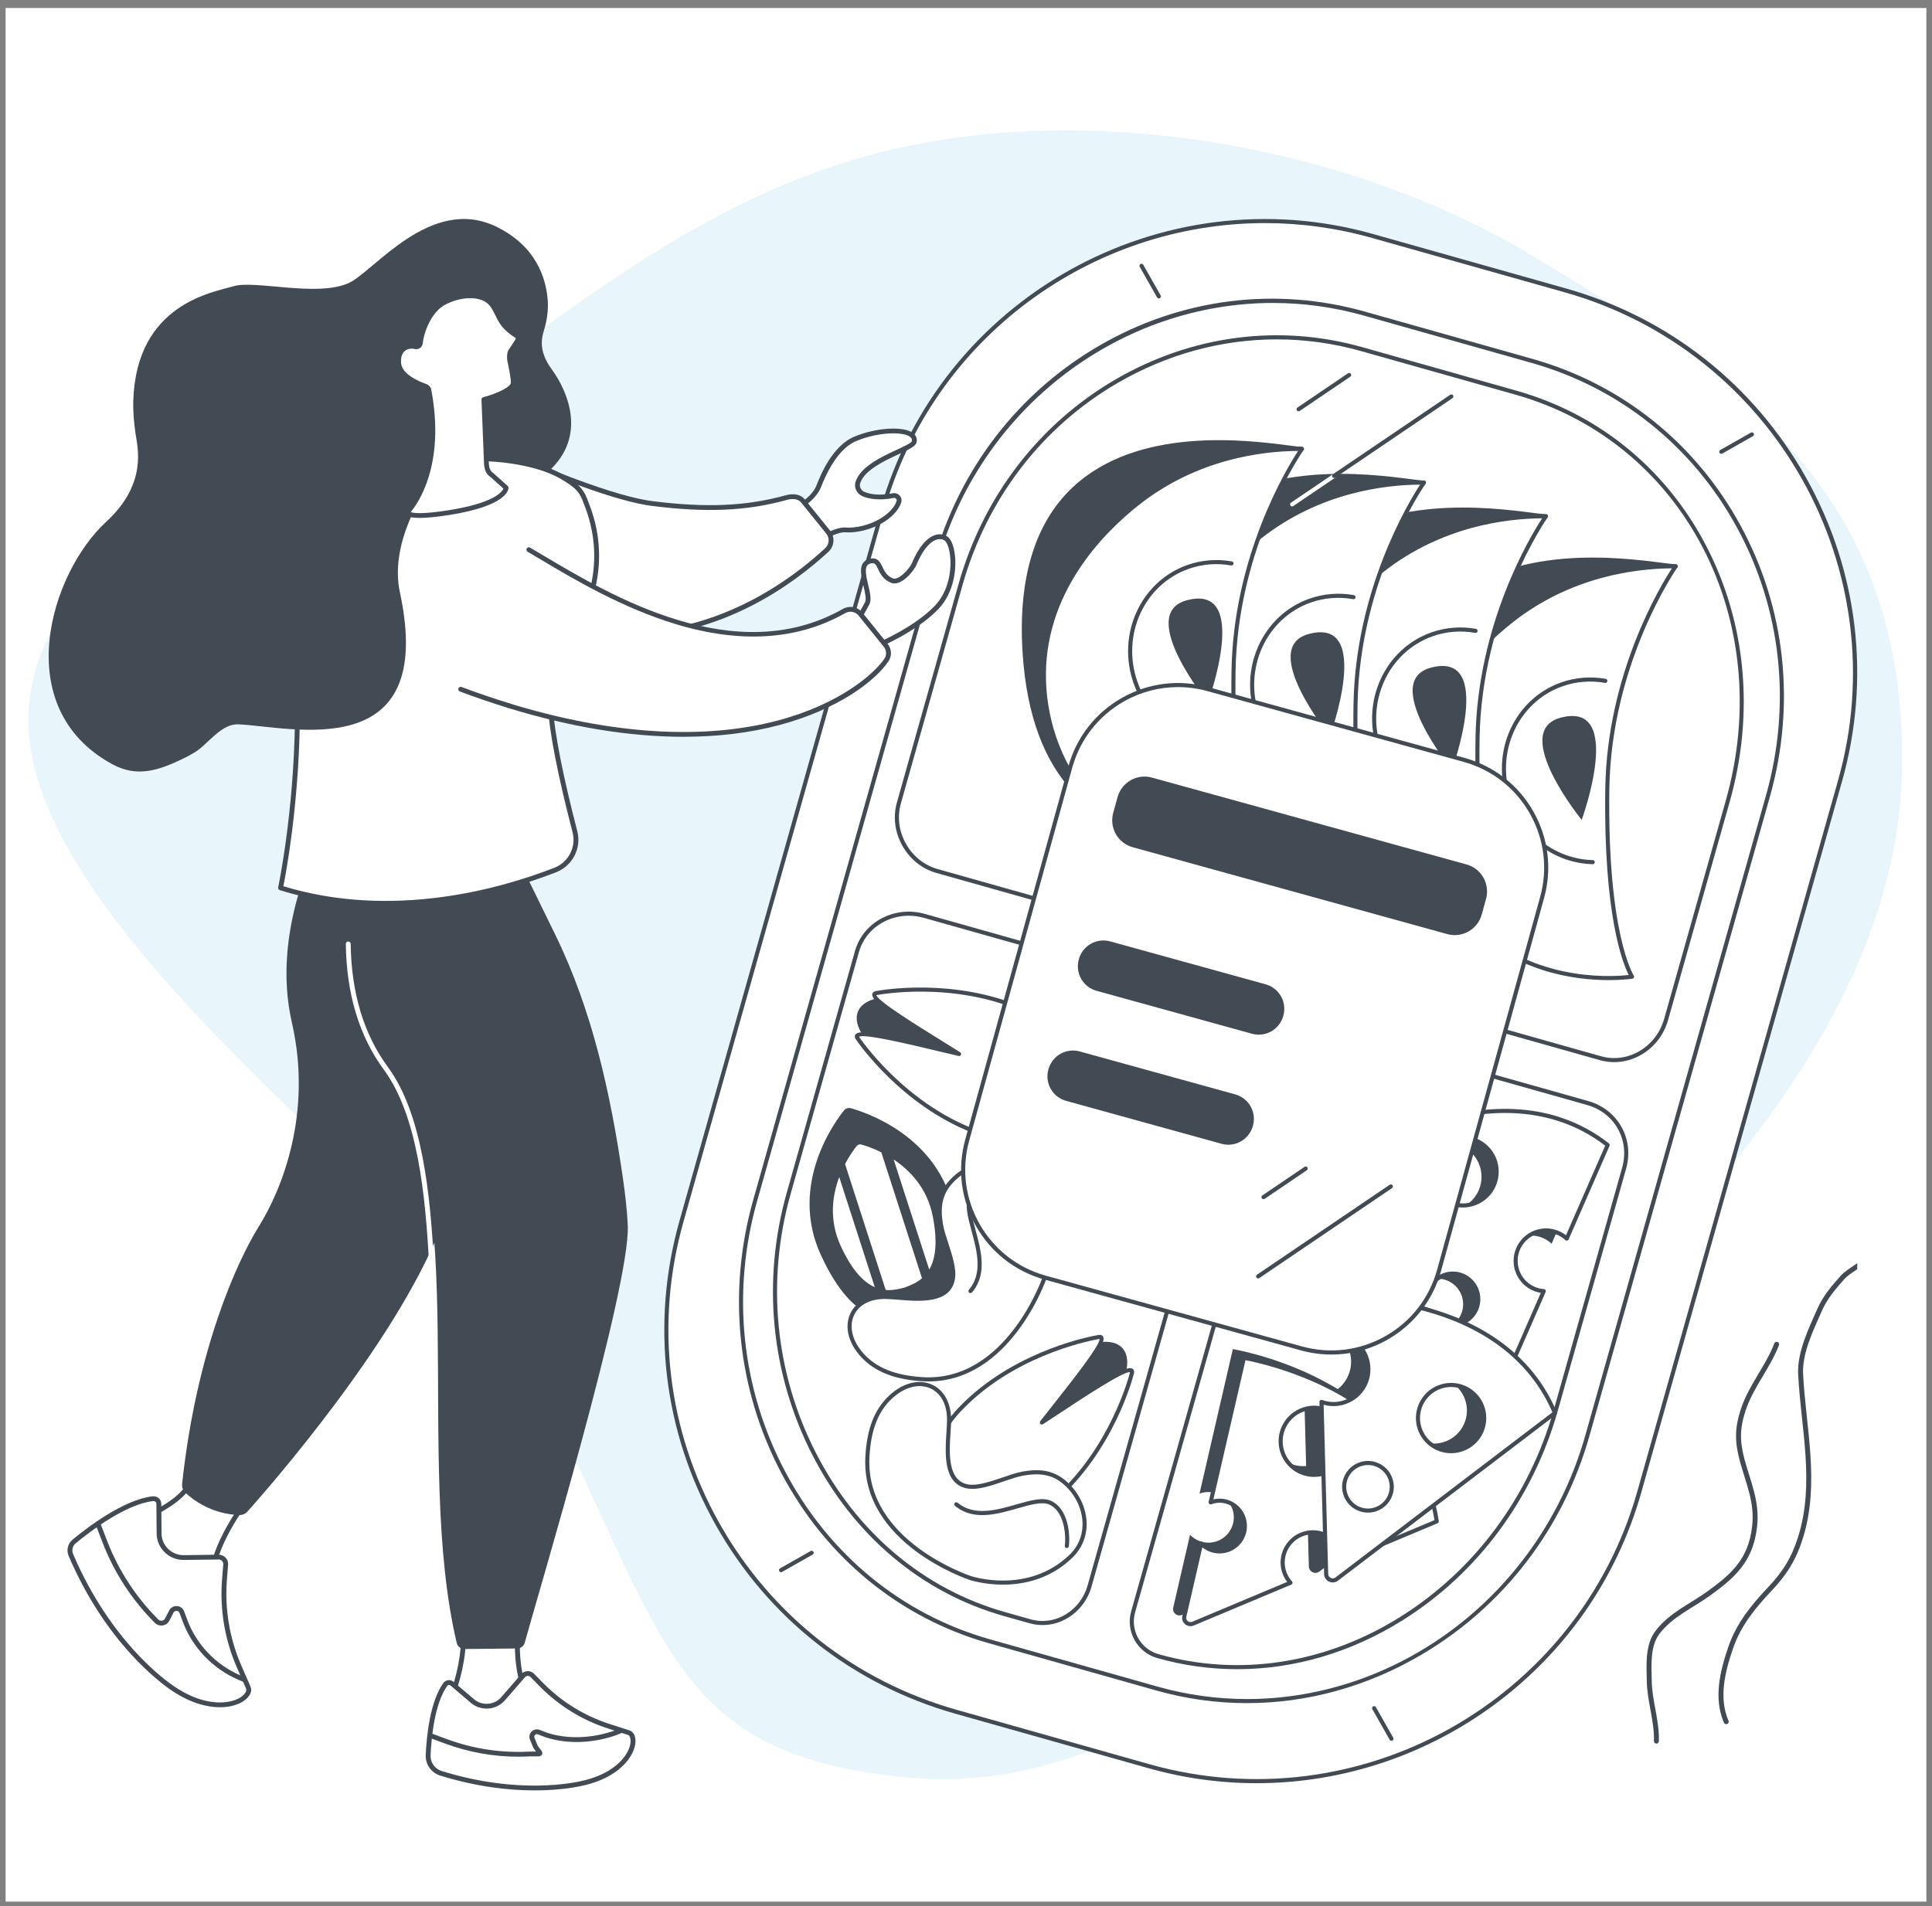 <svg width="153" height="151" viewBox="0 0 153 151" fill="none" xmlns="http://www.w3.org/2000/svg">
<rect x="0" y="0" width="153" height="151" fill="#808080" stroke="none"/>
<rect width="152.113" height="150" transform="translate(0.443 0.634)" fill="white"/>
<path fill-rule="evenodd" clip-rule="evenodd" d="M71.557 11.636C87.64 8.192 107.167 11.735 121.314 20.229C138.32 30.441 150.167 39.073 150.64 59.122C151.119 79.43 135.343 95.137 121.314 109.623C107.112 124.287 91.715 142.835 71.557 140.78C51.941 138.781 52.907 128.844 40.651 105.753C30.548 92.85 0.153 71.623 2.349 55.294C4.469 39.529 28 37.149 40.651 27.753C50.368 20.537 59.776 14.158 71.557 11.636Z" fill="#E8F6FC"/>
<g clip-path="url(#clip0_4944_1526)">
<path d="M145.718 61.856C150.441 45.122 140.704 27.728 123.97 23.005L108.709 18.697C91.976 13.974 74.581 23.711 69.858 40.445L53.967 96.745C49.244 113.479 58.981 130.873 75.715 135.596L90.976 139.903C107.71 144.626 125.104 134.889 129.828 118.155L145.718 61.856L145.718 61.856Z" fill="white"/>
<path d="M99.516 141.253C96.677 141.253 93.796 140.868 90.932 140.06L75.671 135.753C67.537 133.457 60.782 128.13 56.653 120.754C52.524 113.378 51.516 104.836 53.812 96.701L69.702 40.401C74.442 23.608 91.961 13.802 108.754 18.542L124.014 22.849C132.149 25.145 138.903 30.472 143.032 37.847C147.161 45.223 148.169 53.766 145.874 61.901L129.983 118.201C126.051 132.13 113.325 141.253 99.516 141.253V141.253ZM100.169 17.672C86.5 17.672 73.905 26.701 70.013 40.489L54.123 96.788C51.851 104.841 52.85 113.295 56.936 120.595C61.022 127.896 67.707 133.168 75.759 135.44L91.019 139.747C107.641 144.439 124.98 134.733 129.672 118.111L145.562 61.811C150.254 45.189 140.548 27.85 123.926 23.159L108.666 18.852C105.832 18.052 102.978 17.671 100.169 17.671V17.672Z" fill="#424B54"/>
<path d="M98.752 134.91C96.352 134.91 93.947 134.58 91.587 133.914L78.327 130.171C71.268 128.179 65.434 123.406 61.901 116.731C58.38 110.079 57.58 102.38 59.648 95.053L73.941 44.414C76.002 37.113 80.688 31.046 87.135 27.333C93.569 23.627 101.016 22.687 108.1 24.687L121.36 28.429C128.445 30.429 134.3 35.122 137.847 41.646C141.402 48.182 142.224 55.803 140.164 63.104L125.871 113.743C123.802 121.072 119.095 127.216 112.617 131.045C108.289 133.603 103.532 134.91 98.753 134.91H98.752ZM100.816 23.998C88.853 23.998 77.742 32.136 74.252 44.501L59.959 95.14C57.913 102.387 58.704 110.001 62.186 116.58C65.677 123.176 71.441 127.892 78.413 129.86L91.674 133.603C94.032 134.268 96.413 134.587 98.761 134.587C110.781 134.587 122 126.264 125.559 113.656L139.851 63.017C141.889 55.797 141.076 48.262 137.562 41.801C134.057 35.355 128.272 30.717 121.271 28.741L108.011 24.999C105.615 24.322 103.198 23.999 100.816 23.999V23.998Z" fill="#424B54"/>
<path d="M127.835 84.136C127.451 84.136 127.066 84.084 126.688 83.976L74.16 69.15C73.019 68.829 72.061 68.061 71.46 66.99C70.861 65.918 70.708 64.7 71.03 63.559L75.913 46.258C77.868 39.331 82.287 33.575 88.354 30.049C94.375 26.551 101.305 25.645 107.868 27.497L120.093 30.948C126.623 32.791 131.961 37.16 135.124 43.252C138.288 49.345 138.948 56.534 136.984 63.494L132.101 80.796C131.776 81.946 131.042 82.913 130.033 83.517C129.351 83.926 128.597 84.135 127.835 84.135V84.136ZM101.113 26.883C96.764 26.883 92.445 28.048 88.516 30.331C82.522 33.813 78.157 39.501 76.224 46.347L71.341 63.648C71.043 64.706 71.185 65.837 71.742 66.832C72.3 67.828 73.19 68.541 74.247 68.839L126.774 83.665C127.82 83.96 128.918 83.809 129.866 83.241C130.804 82.679 131.486 81.78 131.789 80.709L136.672 63.408C140.695 49.154 133.374 35.034 120.004 31.26L107.779 27.81C105.582 27.19 103.343 26.883 101.112 26.883H101.113Z" fill="#424B54"/>
<path d="M82.561 128.725C82.214 128.725 81.865 128.677 81.522 128.581L79.499 128.01C72.983 126.171 67.591 121.627 64.315 115.215C61.048 108.821 60.334 101.459 62.303 94.484L67.705 75.345C68.024 74.213 68.784 73.285 69.844 72.733C70.887 72.189 72.095 72.068 73.245 72.393L95.215 78.594C96.356 78.916 97.293 79.643 97.851 80.641C98.409 81.639 98.539 82.816 98.217 83.958L86.442 125.677C86.147 126.725 85.48 127.606 84.565 128.158C83.943 128.534 83.256 128.726 82.562 128.726L82.561 128.725ZM71.962 72.538C71.279 72.538 70.606 72.7 69.993 73.019C69.013 73.53 68.311 74.387 68.016 75.432L62.614 94.57C60.667 101.467 61.373 108.747 64.603 115.067C67.838 121.398 73.159 125.883 79.587 127.698L81.611 128.269C82.553 128.535 83.543 128.397 84.398 127.881C85.242 127.371 85.858 126.557 86.131 125.588L97.906 83.869C98.205 82.811 98.085 81.72 97.569 80.798C97.053 79.876 96.186 79.204 95.128 78.905L73.158 72.704C72.763 72.593 72.362 72.538 71.963 72.538H71.962Z" fill="#424B54"/>
<path d="M97.977 132.222C95.858 132.222 93.739 131.932 91.659 131.345C90.886 131.127 90.244 130.621 89.851 129.919C89.459 129.218 89.363 128.406 89.582 127.633L101.637 84.922C101.956 83.79 102.716 82.862 103.776 82.309C104.819 81.766 106.027 81.645 107.178 81.97L125.773 87.218C126.914 87.54 127.849 88.266 128.408 89.265C128.967 90.263 129.097 91.44 128.775 92.581L123.373 111.72C121.398 118.719 117.024 124.628 111.058 128.358C106.969 130.913 102.476 132.222 97.978 132.222H97.977ZM105.895 82.115C105.212 82.115 104.538 82.277 103.926 82.596C102.946 83.107 102.243 83.964 101.948 85.009L89.893 127.72C89.491 129.145 90.323 130.631 91.748 131.034C98.153 132.842 104.95 131.794 110.885 128.083C116.783 124.396 121.107 118.554 123.061 111.631L128.463 92.493C128.762 91.435 128.642 90.344 128.126 89.423C127.61 88.501 126.742 87.828 125.685 87.53L107.09 82.281C106.695 82.17 106.294 82.115 105.895 82.115Z" fill="#424B54"/>
<path d="M127.731 76.34C127.731 76.34 125.603 73.106 125.771 61.48C125.918 51.253 132.702 44.859 132.702 44.859C130.633 44.842 109.268 39.804 110.756 61.182C110.872 62.842 111.264 68.337 114.76 71.981C119.807 77.242 126.901 76.447 127.731 76.34Z" fill="#424B54"/>
<path d="M125.875 76.609C123.17 76.609 118.375 75.981 114.643 72.092C112.29 69.639 110.928 65.971 110.595 61.191C110.181 55.239 111.506 50.773 114.534 47.916C119.696 43.048 128.347 44.16 131.604 44.578C132.13 44.646 132.511 44.695 132.703 44.696C132.769 44.696 132.828 44.738 132.852 44.799C132.876 44.86 132.86 44.931 132.812 44.975C132.744 45.039 126.077 51.444 125.932 61.48C125.766 72.925 127.844 76.217 127.864 76.249C127.895 76.295 127.899 76.355 127.876 76.406C127.853 76.456 127.805 76.491 127.751 76.499C127.424 76.541 126.762 76.609 125.874 76.609L125.875 76.609ZM126.132 44.491C122.407 44.491 117.904 45.183 114.757 48.152C111.802 50.939 110.51 55.318 110.918 61.169C111.246 65.871 112.577 69.471 114.877 71.868C119.478 76.664 125.739 76.39 127.471 76.207C127.009 75.307 125.464 71.525 125.609 61.478C125.739 52.425 131.107 46.288 132.341 44.995C132.135 44.974 131.874 44.941 131.563 44.901C130.352 44.745 128.384 44.492 126.132 44.492V44.491Z" fill="#424B54"/>
<path d="M129.246 77.366C129.246 77.366 127.118 74.133 127.286 62.506C127.434 52.279 132.702 44.859 132.702 44.859C130.634 44.841 124.909 45.076 119.725 49.148C118.512 50.101 111.989 55.227 112.278 63.31C112.338 64.974 112.78 69.363 116.276 73.007C121.323 78.269 128.417 77.474 129.246 77.366Z" fill="white"/>
<path d="M127.39 77.637C124.684 77.637 119.891 77.009 116.159 73.119C112.823 69.641 112.194 65.484 112.117 63.315C111.862 56.21 116.711 51.31 119.624 49.021C124.487 45.202 129.91 44.674 132.703 44.696C132.764 44.696 132.818 44.731 132.845 44.785C132.873 44.838 132.868 44.903 132.833 44.952C132.781 45.026 127.592 52.452 127.447 62.508C127.282 73.953 129.359 77.245 129.38 77.277C129.411 77.323 129.415 77.382 129.392 77.434C129.369 77.484 129.321 77.519 129.266 77.527C128.94 77.569 128.277 77.637 127.389 77.637H127.39ZM132.399 45.02C129.569 45.037 124.44 45.65 119.824 49.276C116.959 51.527 112.19 56.342 112.44 63.304C112.516 65.427 113.131 69.496 116.392 72.895C120.994 77.692 127.255 77.418 128.986 77.234C128.526 76.335 126.98 72.552 127.125 62.505C127.256 53.393 131.489 46.417 132.4 45.021L132.399 45.02Z" fill="#424B54"/>
<path d="M125.258 64.948C125.258 64.948 119.55 57.923 123.595 56.849C128.712 55.489 125.258 64.948 125.258 64.948Z" fill="#424B54"/>
<path d="M126.135 68.455H126.132C123.129 68.388 120.415 66.371 119.379 63.434C118.015 59.573 119.923 55.366 123.631 54.057C124.758 53.659 125.979 53.562 127.16 53.775C127.247 53.791 127.306 53.876 127.29 53.963C127.274 54.051 127.191 54.11 127.102 54.093C125.976 53.89 124.813 53.982 123.738 54.362C120.199 55.611 118.38 59.633 119.684 63.326C120.676 66.136 123.271 68.067 126.139 68.131C126.228 68.133 126.3 68.207 126.298 68.296C126.295 68.384 126.223 68.454 126.136 68.454L126.135 68.455Z" fill="#424B54"/>
<path d="M117.453 72.377C117.453 72.377 115.325 69.144 115.493 57.517C115.641 47.291 122.424 40.897 122.424 40.897C120.355 40.879 98.99 35.841 100.479 57.219C100.594 58.88 100.987 64.374 104.483 68.018C109.53 73.28 116.624 72.485 117.453 72.377Z" fill="#424B54"/>
<path d="M115.597 72.647C112.891 72.647 108.097 72.019 104.366 68.13C102.013 65.678 100.651 62.01 100.317 57.23C99.903 51.278 101.229 46.812 104.257 43.955C109.418 39.086 118.07 40.198 121.327 40.617C121.853 40.684 122.234 40.734 122.426 40.735C122.493 40.735 122.552 40.776 122.575 40.837C122.599 40.899 122.584 40.969 122.535 41.014C122.468 41.077 115.8 47.482 115.655 57.519C115.49 68.964 117.567 72.256 117.588 72.288C117.618 72.334 117.623 72.393 117.6 72.444C117.576 72.495 117.529 72.53 117.474 72.538C117.148 72.58 116.485 72.647 115.597 72.647H115.597ZM115.855 40.529C112.13 40.529 107.626 41.221 104.479 44.191C101.525 46.977 100.233 51.357 100.641 57.208C100.968 61.911 102.3 65.51 104.599 67.907C109.2 72.704 115.462 72.429 117.193 72.246C116.732 71.346 115.186 67.564 115.332 57.516C115.462 48.464 120.83 42.326 122.063 41.034C121.858 41.013 121.597 40.979 121.286 40.939C120.074 40.783 118.107 40.531 115.855 40.531V40.529Z" fill="#424B54"/>
<path d="M118.968 73.404C118.968 73.404 116.84 70.171 117.008 58.544C117.156 48.317 122.424 40.897 122.424 40.897C120.355 40.879 114.63 41.114 109.447 45.186C108.234 46.139 101.711 51.264 102 59.348C102.06 61.011 102.501 65.401 105.997 69.045C111.045 74.307 118.139 73.511 118.968 73.404Z" fill="white"/>
<path d="M117.112 73.674C114.407 73.674 109.612 73.046 105.881 69.157C102.546 65.681 101.917 61.523 101.839 59.353C101.585 52.249 106.434 47.348 109.347 45.059C114.209 41.24 119.626 40.712 122.426 40.735C122.487 40.735 122.542 40.769 122.569 40.823C122.596 40.877 122.591 40.941 122.557 40.99C122.504 41.064 117.316 48.491 117.17 58.547C117.006 69.958 119.083 73.284 119.104 73.316C119.135 73.362 119.139 73.422 119.115 73.471C119.092 73.522 119.044 73.557 118.989 73.564C118.663 73.606 118.001 73.674 117.113 73.674L117.112 73.674ZM122.122 41.058C119.292 41.075 114.162 41.688 109.547 45.314C106.682 47.565 101.913 52.38 102.163 59.342C102.239 61.465 102.854 65.534 106.115 68.933C110.716 73.73 116.978 73.455 118.709 73.272C118.248 72.372 116.702 68.59 116.847 58.543C116.979 49.431 121.212 42.455 122.122 41.059L122.122 41.058Z" fill="#424B54"/>
<path d="M114.981 60.986C114.981 60.986 109.273 53.961 113.318 52.887C118.435 51.527 114.981 60.986 114.981 60.986Z" fill="#424B54"/>
<path d="M115.857 64.493H115.854C112.851 64.426 110.137 62.408 109.101 59.472C107.737 55.61 109.645 51.404 113.353 50.095C114.48 49.697 115.701 49.599 116.881 49.813C116.969 49.828 117.027 49.913 117.012 50.001C116.996 50.088 116.912 50.147 116.824 50.131C115.698 49.927 114.535 50.02 113.46 50.399C109.921 51.649 108.102 55.67 109.405 59.363C110.398 62.174 112.992 64.105 115.861 64.169C115.95 64.171 116.021 64.245 116.019 64.334C116.017 64.422 115.945 64.492 115.857 64.492V64.493Z" fill="#424B54"/>
<path d="M107.791 69.708C107.791 69.708 105.664 66.475 105.832 54.848C105.979 44.621 112.763 38.228 112.763 38.228C110.694 38.21 89.329 33.172 90.817 54.55C90.933 56.211 91.325 61.705 94.821 65.349C99.868 70.611 106.962 69.815 107.791 69.708Z" fill="#424B54"/>
<path d="M105.935 69.978C103.23 69.978 98.435 69.35 94.704 65.461C92.35 63.008 90.988 59.34 90.655 54.56C90.241 48.608 91.566 44.142 94.595 41.285C99.756 36.417 108.407 37.529 111.665 37.947C112.191 38.015 112.572 38.064 112.764 38.065C112.83 38.065 112.889 38.107 112.913 38.168C112.937 38.229 112.921 38.3 112.873 38.344C112.805 38.408 106.138 44.812 105.993 54.849C105.828 66.261 107.905 69.586 107.926 69.619C107.957 69.665 107.961 69.725 107.937 69.775C107.914 69.825 107.866 69.86 107.811 69.867C107.485 69.909 106.823 69.977 105.935 69.977V69.978ZM106.193 37.86C102.468 37.86 97.965 38.551 94.817 41.521C91.863 44.308 90.571 48.688 90.979 54.538C91.306 59.24 92.638 62.84 94.938 65.237C99.539 70.034 105.8 69.759 107.532 69.576C107.07 68.676 105.525 64.894 105.67 54.846C105.8 45.794 111.168 39.656 112.402 38.364C112.196 38.342 111.935 38.309 111.624 38.269C110.413 38.113 108.445 37.86 106.193 37.86V37.86Z" fill="#424B54"/>
<path d="M109.306 70.735C109.306 70.735 107.179 67.502 107.347 55.875C107.494 45.648 112.763 38.228 112.763 38.228C110.694 38.21 104.969 38.445 99.785 42.517C98.573 43.47 92.049 48.596 92.339 56.679C92.398 58.343 92.84 62.732 96.336 66.376C101.383 71.638 108.477 70.843 109.306 70.735Z" fill="white"/>
<path d="M107.45 71.005C104.745 71.005 99.951 70.377 96.219 66.488C92.884 63.011 92.255 58.853 92.177 56.684C91.922 49.579 96.772 44.679 99.684 42.39C104.546 38.57 109.973 38.041 112.763 38.066C112.824 38.066 112.879 38.1 112.906 38.154C112.933 38.207 112.928 38.272 112.894 38.321C112.841 38.395 107.653 45.821 107.507 55.877C107.343 67.289 109.42 70.614 109.441 70.647C109.471 70.693 109.476 70.753 109.452 70.803C109.429 70.853 109.381 70.888 109.326 70.895C109 70.937 108.337 71.005 107.45 71.005H107.45ZM112.46 38.389C109.63 38.406 104.5 39.019 99.885 42.644C97.02 44.895 92.251 49.71 92.501 56.673C92.577 58.795 93.192 62.865 96.453 66.264C101.055 71.061 107.316 70.786 109.047 70.603C108.586 69.703 107.04 65.921 107.186 55.873C107.317 46.76 111.55 39.785 112.461 38.389H112.46Z" fill="#424B54"/>
<path d="M105.318 58.316C105.318 58.316 99.611 51.291 103.655 50.217C108.772 48.858 105.318 58.316 105.318 58.316Z" fill="#424B54"/>
<path d="M106.195 61.823H106.192C103.189 61.756 100.475 59.739 99.439 56.802C98.076 52.941 99.983 48.734 103.691 47.425C104.819 47.027 106.039 46.93 107.22 47.143C107.308 47.159 107.366 47.244 107.35 47.331C107.334 47.419 107.249 47.477 107.162 47.462C106.036 47.258 104.873 47.35 103.798 47.73C100.259 48.979 98.44 53.001 99.744 56.694C100.737 59.505 103.331 61.435 106.2 61.499C106.289 61.501 106.36 61.575 106.358 61.664C106.356 61.753 106.284 61.822 106.196 61.822L106.195 61.823Z" fill="#424B54"/>
<path d="M98.129 67.038C98.129 67.038 96.001 63.805 96.169 52.178C96.317 41.951 103.1 35.558 103.1 35.558C101.031 35.54 79.666 30.502 81.155 51.88C81.27 53.541 81.662 59.035 85.159 62.679C90.206 67.941 97.3 67.146 98.129 67.038Z" fill="#424B54"/>
<path d="M96.273 67.309C93.568 67.309 88.773 66.681 85.043 62.791C82.69 60.339 81.327 56.671 80.994 51.891C80.58 45.939 81.905 41.472 84.934 38.616C90.095 33.747 98.746 34.859 102.004 35.278C102.53 35.345 102.911 35.394 103.103 35.396C103.169 35.396 103.228 35.437 103.252 35.498C103.276 35.56 103.26 35.63 103.212 35.675C103.144 35.738 96.477 42.143 96.332 52.18C96.166 63.625 98.244 66.917 98.264 66.949C98.295 66.995 98.299 67.054 98.276 67.105C98.253 67.156 98.205 67.191 98.15 67.198C97.824 67.24 97.162 67.308 96.274 67.308L96.273 67.309ZM96.532 35.19C92.806 35.19 88.303 35.882 85.156 38.851C82.201 41.638 80.909 46.018 81.317 51.869C81.645 56.572 82.977 60.171 85.276 62.568C89.877 67.364 96.139 67.09 97.87 66.907C97.409 66.007 95.863 62.225 96.008 52.177C96.139 43.125 101.506 36.987 102.74 35.695C102.534 35.673 102.274 35.64 101.963 35.6C100.751 35.444 98.783 35.192 96.532 35.192V35.19Z" fill="#424B54"/>
<path d="M99.645 68.066C99.645 68.066 97.517 64.832 97.685 53.206C97.832 42.979 103.101 35.558 103.101 35.558C101.032 35.54 95.307 35.775 90.123 39.848C88.911 40.8 82.387 45.926 82.677 54.01C82.737 55.673 83.178 60.063 86.674 63.707C91.721 68.968 98.815 68.173 99.645 68.066Z" fill="white"/>
<path d="M97.789 68.336C95.084 68.336 90.289 67.708 86.558 63.818C83.222 60.341 82.594 56.183 82.516 54.014C82.261 46.91 87.111 42.009 90.024 39.72C94.784 35.981 100.079 35.395 102.924 35.395C102.985 35.395 103.044 35.395 103.102 35.396C103.163 35.396 103.218 35.43 103.245 35.484C103.272 35.537 103.267 35.602 103.233 35.651C103.18 35.725 97.992 43.152 97.846 53.208C97.682 64.618 99.758 67.944 99.78 67.977C99.811 68.023 99.815 68.082 99.791 68.132C99.768 68.183 99.72 68.218 99.665 68.225C99.339 68.267 98.677 68.335 97.789 68.335V68.336ZM102.798 35.72C99.969 35.737 94.839 36.35 90.224 39.975C87.358 42.227 82.589 47.042 82.839 54.004C82.915 56.127 83.531 60.195 86.792 63.595C91.392 68.391 97.654 68.117 99.385 67.934C98.924 67.034 97.379 63.252 97.524 53.204C97.656 44.092 101.888 37.116 102.799 35.72L102.798 35.72Z" fill="#424B54"/>
<path d="M95.657 55.647C95.657 55.647 89.949 48.623 93.994 47.548C99.111 46.189 95.657 55.647 95.657 55.647Z" fill="#424B54"/>
<path d="M96.534 59.153H96.53C93.527 59.087 90.814 57.069 89.777 54.133C88.414 50.271 90.321 46.065 94.029 44.756C95.157 44.358 96.378 44.26 97.558 44.474C97.646 44.489 97.704 44.574 97.688 44.662C97.673 44.749 97.589 44.807 97.501 44.792C96.375 44.588 95.212 44.681 94.137 45.06C90.597 46.31 88.778 50.331 90.083 54.024C91.074 56.835 93.669 58.765 96.538 58.83C96.627 58.832 96.698 58.906 96.696 58.995C96.694 59.083 96.622 59.153 96.534 59.153L96.534 59.153Z" fill="#424B54"/>
<path d="M79.516 84.938C80.12 83.487 78.021 81.232 74.827 79.902C71.632 78.572 68.553 78.669 67.949 80.12C67.344 81.572 69.444 83.826 72.638 85.156C75.832 86.487 78.912 86.389 79.516 84.938Z" fill="#424B54"/>
<path d="M67.954 82.3C67.052 81.233 72.64 82.727 75.953 83.49C73.077 81.677 68.08 78.763 69.474 78.652C69.474 78.652 75.424 77.484 81.08 80.002C86.204 82.284 84.285 84.72 83.508 86.341C83.504 86.35 83.504 86.359 83.499 86.367C83.463 86.436 83.429 86.51 83.396 86.589C83.363 86.668 83.335 86.745 83.311 86.819C83.308 86.829 83.302 86.836 83.298 86.844C82.695 88.538 82.318 91.615 77.089 89.586C71.317 87.345 67.955 82.299 67.955 82.299L67.954 82.3Z" fill="white"/>
<path d="M80.019 90.418C79.192 90.418 78.202 90.192 77.031 89.737C71.383 87.545 67.981 82.625 67.826 82.397C67.656 82.193 67.683 82.047 67.736 81.961C68.009 81.519 69.693 81.831 74.302 82.934C74.552 82.994 74.799 83.053 75.039 83.11C74.829 82.979 74.614 82.846 74.394 82.71C70.366 80.216 68.958 79.24 69.079 78.735C69.103 78.637 69.187 78.515 69.452 78.492C69.722 78.441 75.612 77.39 81.146 79.855C83.046 80.701 84.153 81.636 84.529 82.712C84.948 83.913 84.362 85.038 83.891 85.942C83.809 86.1 83.729 86.253 83.659 86.398C83.656 86.411 83.651 86.427 83.641 86.445C83.608 86.508 83.576 86.578 83.545 86.652C83.512 86.73 83.486 86.801 83.465 86.868C83.459 86.887 83.451 86.902 83.445 86.912C83.391 87.064 83.339 87.228 83.285 87.398C82.975 88.368 82.589 89.576 81.442 90.125C81.035 90.32 80.562 90.418 80.019 90.418L80.019 90.418ZM68.028 82.124C68.036 82.139 68.051 82.162 68.078 82.196C68.083 82.2 68.086 82.206 68.09 82.21C68.123 82.26 71.493 87.241 77.148 89.436C79.001 90.155 80.361 90.285 81.304 89.835C82.325 89.346 82.673 88.26 82.978 87.301C83.035 87.123 83.09 86.951 83.147 86.791C83.15 86.783 83.156 86.769 83.162 86.759C83.184 86.688 83.212 86.612 83.247 86.529C83.282 86.445 83.316 86.372 83.351 86.305C83.353 86.297 83.355 86.289 83.357 86.285C83.436 86.12 83.519 85.959 83.606 85.793C84.071 84.9 84.598 83.888 84.225 82.819C83.88 81.832 82.83 80.959 81.015 80.15C75.473 77.682 69.564 78.799 69.505 78.811C69.499 78.812 69.493 78.813 69.487 78.813C69.444 78.817 69.416 78.823 69.4 78.828C69.543 79.326 72.678 81.267 74.564 82.435C75.086 82.758 75.59 83.069 76.039 83.353C76.106 83.395 76.133 83.479 76.103 83.552C76.072 83.625 75.995 83.666 75.917 83.648C75.398 83.528 74.823 83.391 74.225 83.248C72.068 82.732 68.483 81.872 68.027 82.123L68.028 82.124Z" fill="#424B54"/>
<path d="M86.19 113.114C88.739 110.775 89.945 107.939 88.882 106.781C87.819 105.623 84.891 106.581 82.341 108.92C79.792 111.26 78.587 114.095 79.649 115.253C80.712 116.411 83.64 115.454 86.19 113.114Z" fill="#424B54"/>
<path d="M89.62 108.832C90.105 107.521 85.361 110.832 82.507 112.679C84.592 109.993 88.296 105.55 86.949 105.921C86.949 105.921 80.957 106.85 76.498 111.147C72.459 115.039 75.093 116.675 76.377 117.934C76.382 117.941 76.387 117.949 76.394 117.956C76.451 118.008 76.509 118.066 76.567 118.129C76.624 118.191 76.677 118.254 76.725 118.316C76.731 118.324 76.739 118.328 76.746 118.334C77.889 119.721 79.293 122.486 83.518 118.796C88.18 114.722 89.621 108.832 89.621 108.832L89.62 108.832Z" fill="white"/>
<path d="M79.874 120.8C79.784 120.8 79.696 120.796 79.609 120.788C78.342 120.663 77.569 119.659 76.946 118.852C76.837 118.71 76.733 118.574 76.629 118.449C76.62 118.441 76.608 118.431 76.597 118.415C76.554 118.359 76.506 118.301 76.448 118.238C76.39 118.176 76.337 118.122 76.286 118.076C76.271 118.063 76.261 118.049 76.254 118.04C76.138 117.927 76.012 117.811 75.881 117.689C75.13 117 74.196 116.143 74.181 114.87C74.167 113.731 74.889 112.475 76.388 111.031C80.751 106.827 86.645 105.807 86.916 105.763C87.172 105.696 87.293 105.78 87.349 105.865C87.637 106.299 86.645 107.695 83.709 111.413C83.549 111.616 83.392 111.815 83.239 112.009C83.445 111.874 83.656 111.735 83.871 111.593C87.827 108.985 89.306 108.116 89.713 108.44C89.791 108.503 89.867 108.63 89.777 108.88C89.709 109.148 88.188 114.932 83.626 118.918C82.179 120.182 80.949 120.8 79.876 120.8H79.874ZM76.845 118.208C76.851 118.213 76.857 118.219 76.859 118.221C76.978 118.364 77.088 118.506 77.203 118.655C77.817 119.452 78.514 120.355 79.641 120.466C80.68 120.567 81.915 119.982 83.411 118.675C87.983 114.681 89.449 108.852 89.463 108.794C89.465 108.788 89.467 108.782 89.469 108.776C89.484 108.735 89.49 108.708 89.492 108.691C88.978 108.612 85.9 110.641 84.047 111.863C83.535 112.2 83.042 112.525 82.595 112.815C82.529 112.857 82.441 112.847 82.388 112.788C82.335 112.73 82.331 112.642 82.379 112.58C82.706 112.158 83.073 111.694 83.454 111.212C84.829 109.472 87.113 106.578 87.078 106.062C87.061 106.062 87.033 106.066 86.992 106.077C86.986 106.079 86.98 106.08 86.973 106.082C86.914 106.091 80.978 107.055 76.61 111.265C75.179 112.644 74.49 113.822 74.502 114.868C74.515 116 75.356 116.771 76.097 117.452C76.235 117.578 76.368 117.701 76.489 117.819C76.495 117.825 76.505 117.836 76.511 117.846C76.567 117.897 76.624 117.954 76.685 118.021C76.746 118.087 76.798 118.149 76.844 118.208H76.845Z" fill="#424B54"/>
<path d="M67.356 87.782C67.272 87.759 67.179 87.762 67.091 87.79L67.073 87.796C66.984 87.825 66.907 87.876 66.852 87.945C66.214 88.73 62.415 93.766 65.004 99.405C67.692 105.259 70.502 104.667 72.246 104.205L72.249 104.218C72.288 104.203 72.329 104.187 72.37 104.171C72.412 104.16 72.454 104.149 72.494 104.138L72.49 104.125C74.175 103.48 76.8 102.318 75.557 95.997C74.359 89.907 68.332 88.044 67.356 87.781L67.356 87.782Z" fill="#424B54"/>
<path d="M66.461 93.239C65.916 94.693 65.631 96.632 66.575 98.688C67.488 100.676 68.421 101.587 69.277 101.962L66.46 93.238L66.461 93.239Z" fill="white"/>
<path d="M73.015 101.255L69.795 91.282C69.044 90.906 68.426 90.72 68.2 90.659C68.142 90.643 68.077 90.645 68.016 90.664L68.004 90.669C67.943 90.689 67.89 90.724 67.851 90.771C67.704 90.953 67.312 91.464 66.922 92.21L70.141 102.183C70.682 102.228 71.171 102.111 71.577 102.004L71.579 102.012C71.606 102.002 71.634 101.991 71.663 101.98C71.692 101.973 71.72 101.965 71.749 101.958L71.746 101.949C72.138 101.799 72.603 101.608 73.015 101.255Z" fill="white"/>
<path d="M70.771 91.847L73.588 100.571C74.062 99.766 74.287 98.481 73.865 96.334C73.429 94.114 72.063 92.708 70.771 91.847H70.771Z" fill="white"/>
<path d="M82.71 101.252C82.71 101.252 79.832 109.703 73.01 109.248C71.243 109.13 69.489 108.684 68.264 107.323C66.376 105.223 67.337 102.714 70.094 102.731C71.626 102.74 75.022 103.527 75.455 101.343C75.693 100.142 74.709 98.195 74.511 96.973C74.317 95.778 74.383 94.725 75.183 93.762C76.659 91.985 79.431 91.442 81.131 93.272C84.346 96.736 82.71 101.252 82.71 101.252H82.71Z" fill="white"/>
<path d="M73.532 109.428C73.356 109.428 73.179 109.422 72.998 109.41C70.766 109.261 69.223 108.633 68.143 107.432C67.173 106.353 66.868 105.098 67.328 104.074C67.754 103.124 68.796 102.564 70.094 102.57C70.386 102.571 70.746 102.601 71.126 102.632C72.749 102.766 74.971 102.948 75.295 101.313C75.439 100.585 75.089 99.507 74.781 98.556C74.596 97.988 74.423 97.451 74.349 96.999C74.182 95.969 74.136 94.767 75.057 93.659C75.903 92.64 77.162 92.011 78.422 91.977C79.511 91.944 80.51 92.368 81.248 93.162C84.467 96.631 82.902 101.19 82.861 101.305C82.814 101.439 79.996 109.427 73.531 109.427L73.532 109.428ZM70.067 102.893C68.888 102.893 67.999 103.371 67.624 104.206C67.218 105.11 67.502 106.235 68.384 107.215C69.403 108.35 70.877 108.944 73.02 109.087C79.637 109.527 82.528 101.283 82.556 101.2C82.556 101.199 82.556 101.198 82.557 101.197C82.572 101.153 84.118 96.731 81.011 93.382C80.149 92.453 79.134 92.279 78.432 92.3C77.263 92.332 76.095 92.917 75.307 93.866C74.641 94.667 74.45 95.589 74.67 96.947C74.739 97.375 74.909 97.9 75.09 98.456C75.426 99.493 75.773 100.565 75.613 101.375C75.233 103.294 72.844 103.098 71.1 102.954C70.726 102.924 70.372 102.894 70.093 102.893C70.085 102.893 70.075 102.893 70.067 102.893Z" fill="#424B54"/>
<path d="M76.854 102.432C76.817 102.432 76.779 102.419 76.748 102.392C76.681 102.334 76.673 102.232 76.731 102.165C77.844 100.865 77.365 99.083 76.941 97.51C76.638 96.38 76.375 95.405 76.719 94.734C77.536 93.132 80.144 93.355 80.349 93.422C80.434 93.45 80.48 93.542 80.452 93.626C80.424 93.71 80.336 93.756 80.253 93.731C79.965 93.664 77.694 93.534 77.007 94.881C76.721 95.442 76.98 96.405 77.254 97.426C77.697 99.076 78.201 100.947 76.976 102.375C76.944 102.413 76.899 102.432 76.853 102.432H76.854Z" fill="#424B54"/>
<path d="M76.847 124.999C76.847 124.999 68.349 122.26 68.692 115.431C68.781 113.663 69.198 111.901 70.539 110.654C72.607 108.732 75.132 109.651 75.16 112.409C75.176 113.941 74.445 117.35 76.636 117.746C77.84 117.964 79.772 116.948 80.99 116.73C82.181 116.517 83.236 116.565 84.212 117.35C86.013 118.797 86.602 121.56 84.8 123.288C81.389 126.559 76.847 124.999 76.847 124.999Z" fill="white"/>
<path d="M79.426 125.524C77.932 125.524 76.847 125.17 76.795 125.153C76.645 125.104 68.187 122.271 68.53 115.423C68.643 113.189 69.246 111.635 70.428 110.536C71.491 109.548 72.741 109.224 73.772 109.666C74.729 110.077 75.308 111.102 75.322 112.408C75.325 112.7 75.301 113.06 75.276 113.441C75.169 115.065 75.023 117.29 76.664 117.587C77.393 117.719 78.466 117.353 79.412 117.029C79.977 116.835 80.511 116.653 80.961 116.572C81.988 116.388 83.189 116.322 84.312 117.224C85.345 118.054 85.994 119.301 86.05 120.561C86.097 121.645 85.693 122.655 84.912 123.405C83.135 125.109 81.042 125.524 79.426 125.524V125.524ZM72.816 109.797C72.103 109.797 71.337 110.134 70.648 110.774C69.531 111.812 68.961 113.295 68.853 115.44C68.52 122.065 76.812 124.819 76.896 124.846C76.897 124.846 76.898 124.846 76.899 124.847C76.943 124.862 81.39 126.335 84.687 123.172C85.602 122.295 85.757 121.276 85.727 120.576C85.675 119.408 85.071 118.249 84.11 117.476C83.297 116.824 82.373 116.648 81.018 116.891C80.592 116.967 80.07 117.145 79.517 117.335C78.485 117.688 77.418 118.053 76.607 117.906C74.683 117.558 74.839 115.166 74.954 113.42C74.978 113.045 75.001 112.691 74.999 112.412C74.986 111.22 74.492 110.328 73.645 109.964C73.383 109.851 73.104 109.797 72.817 109.797H72.816Z" fill="#424B54"/>
<path d="M84.482 122.624C84.466 122.624 84.45 122.622 84.433 122.617C84.349 122.591 84.302 122.503 84.326 122.419C84.388 122.129 84.481 119.857 83.123 119.192C82.557 118.916 81.598 119.191 80.582 119.481C78.94 119.952 77.077 120.486 75.629 119.285C75.559 119.228 75.55 119.126 75.607 119.057C75.664 118.988 75.766 118.979 75.835 119.036C77.152 120.127 78.927 119.619 80.493 119.17C81.617 118.848 82.587 118.57 83.264 118.901C84.881 119.693 84.7 122.304 84.636 122.51C84.615 122.579 84.551 122.624 84.482 122.624Z" fill="#424B54"/>
<path d="M112.03 102.432C112.328 101.817 112.927 101.367 113.657 101.297C114.768 101.191 115.755 102.007 115.86 103.118C115.966 104.229 115.151 105.216 114.04 105.321C113.939 105.33 113.841 105.33 113.744 105.325L116.782 110.454C116.879 110.618 117.059 110.714 117.248 110.701C117.437 110.69 117.605 110.573 117.681 110.399L121.056 102.679C119.907 102.594 118.952 101.693 118.838 100.507C118.712 99.183 119.684 98.007 121.008 97.88C121.721 97.813 122.389 98.065 122.876 98.516L126.117 91.101C117.519 84.391 106.007 92.264 106.007 92.264L112.03 102.432V102.432ZM114.395 90.552C115.866 90.411 117.173 91.491 117.314 92.963C117.454 94.434 116.375 95.741 114.902 95.882C113.431 96.022 112.124 94.942 111.984 93.47C111.844 91.999 112.923 90.692 114.395 90.552Z" fill="#424B54"/>
<path d="M94.993 118.314C95.629 118.075 96.37 118.162 96.942 118.613C97.814 119.299 97.965 120.562 97.28 121.434C96.594 122.306 95.331 122.457 94.459 121.771C94.38 121.709 94.309 121.642 94.242 121.571L92.911 127.346C92.868 127.531 92.932 127.722 93.077 127.844C93.221 127.966 93.421 127.997 93.596 127.923L101.318 124.684C100.55 123.834 100.48 122.531 101.212 121.601C102.03 120.561 103.536 120.381 104.575 121.198C105.135 121.638 105.443 122.278 105.483 122.937L112.901 119.824C111.316 109.098 97.632 106.867 97.632 106.867L94.993 118.315L94.993 118.314ZM104.844 111.386C105.999 112.295 106.198 113.968 105.29 115.123C104.382 116.279 102.709 116.479 101.553 115.569C100.398 114.661 100.198 112.988 101.107 111.833C102.015 110.677 103.688 110.478 104.844 111.386Z" fill="#424B54"/>
<path d="M103.146 105.33C103.825 105.038 104.616 105.014 105.345 105.334C106.742 105.945 107.379 107.574 106.766 108.971C106.177 110.316 104.644 110.953 103.284 110.451L103.651 124.083C103.656 124.279 103.771 124.455 103.947 124.54C104.124 124.625 104.333 124.603 104.489 124.484L121.771 111.325C117.388 100.964 103.064 102.285 103.064 102.285L103.146 105.33L103.146 105.33ZM114.598 109.327C115.925 109.909 116.53 111.455 115.948 112.782C115.367 114.109 113.82 114.713 112.493 114.131C111.166 113.55 110.562 112.003 111.144 110.677C111.725 109.35 113.272 108.745 114.598 109.327ZM107.72 115.447C108.673 115.865 109.107 116.976 108.689 117.929C108.271 118.882 107.16 119.317 106.207 118.899C105.254 118.481 104.819 117.37 105.237 116.417C105.655 115.463 106.766 115.029 107.72 115.447Z" fill="#424B54"/>
<path d="M113.231 102.029C113.528 101.414 114.128 100.964 114.858 100.895C115.969 100.789 116.955 101.604 117.061 102.715C117.167 103.826 116.352 104.813 115.241 104.918C115.14 104.927 115.042 104.927 114.944 104.922L117.983 110.052C118.08 110.215 118.26 110.311 118.449 110.299C118.638 110.287 118.806 110.17 118.882 109.996L122.257 102.276C121.108 102.191 120.153 101.29 120.039 100.104C119.913 98.78 120.885 97.604 122.209 97.478C122.922 97.41 123.59 97.662 124.076 98.113L127.318 90.698C118.72 83.988 107.208 91.861 107.208 91.861L113.23 102.029L113.231 102.029ZM115.596 90.149C117.067 90.009 118.374 91.088 118.515 92.56C118.655 94.031 117.576 95.338 116.103 95.479C114.632 95.619 113.325 94.54 113.185 93.067C113.044 91.596 114.124 90.289 115.596 90.149Z" fill="white"/>
<path d="M118.417 110.461C118.181 110.461 117.964 110.338 117.843 110.134L114.805 105.004C114.774 104.953 114.775 104.889 114.805 104.839C114.836 104.788 114.891 104.757 114.952 104.76C115.056 104.765 115.143 104.765 115.225 104.757C116.245 104.659 116.997 103.75 116.899 102.729C116.852 102.235 116.615 101.788 116.232 101.472C115.849 101.156 115.367 101.008 114.872 101.054C114.22 101.116 113.662 101.507 113.375 102.099C113.35 102.152 113.296 102.187 113.237 102.19C113.177 102.191 113.121 102.162 113.091 102.111L107.067 91.943C107.024 91.87 107.045 91.775 107.115 91.727C107.144 91.707 110.06 89.731 113.993 88.608C117.635 87.567 122.921 87.063 127.416 90.571C127.474 90.617 127.494 90.696 127.464 90.763L124.223 98.177C124.202 98.225 124.159 98.26 124.108 98.272C124.057 98.281 124.003 98.267 123.965 98.232C123.493 97.794 122.86 97.579 122.223 97.638C121.625 97.695 121.085 97.981 120.703 98.444C120.321 98.906 120.141 99.491 120.198 100.088C120.302 101.18 121.172 102.032 122.267 102.114C122.319 102.117 122.367 102.146 122.394 102.191C122.421 102.236 122.424 102.291 122.404 102.339L119.029 110.058C118.928 110.289 118.709 110.442 118.458 110.457C118.444 110.458 118.431 110.459 118.416 110.459L118.417 110.461ZM115.226 105.081L118.122 109.968C118.188 110.08 118.307 110.144 118.439 110.137C118.569 110.129 118.682 110.05 118.734 109.931L122.021 102.412C120.876 102.227 119.99 101.295 119.878 100.12C119.744 98.709 120.783 97.451 122.194 97.317C122.846 97.254 123.499 97.447 124.016 97.849L127.12 90.75C122.752 87.409 117.627 87.906 114.083 88.919C110.66 89.898 108.021 91.526 107.426 91.912L113.227 101.706C113.589 101.154 114.174 100.797 114.842 100.733C116.041 100.616 117.108 101.501 117.222 102.699C117.277 103.28 117.103 103.847 116.732 104.297C116.36 104.746 115.836 105.024 115.256 105.079C115.246 105.08 115.236 105.081 115.227 105.082L115.226 105.081ZM115.847 95.652C114.402 95.652 113.163 94.549 113.023 93.082C112.951 92.327 113.178 91.59 113.66 91.005C114.143 90.42 114.825 90.058 115.579 89.987C116.335 89.915 117.072 90.141 117.656 90.624C118.24 91.106 118.602 91.788 118.674 92.543C118.746 93.298 118.519 94.035 118.037 94.62C117.554 95.205 116.872 95.566 116.118 95.638C116.026 95.647 115.936 95.651 115.846 95.651L115.847 95.652ZM115.611 90.309C114.942 90.372 114.338 90.693 113.91 91.211C113.482 91.729 113.281 92.383 113.346 93.051C113.477 94.432 114.705 95.446 116.088 95.317C116.756 95.253 117.361 94.933 117.788 94.415C118.216 93.896 118.417 93.243 118.353 92.574C118.29 91.906 117.969 91.301 117.451 90.874C116.933 90.446 116.279 90.245 115.611 90.309Z" fill="#424B54"/>
<path d="M95.872 119.005C96.507 118.766 97.248 118.853 97.821 119.304C98.693 119.99 98.844 121.253 98.158 122.125C97.472 122.997 96.209 123.148 95.337 122.463C95.258 122.401 95.188 122.333 95.121 122.263L93.789 128.037C93.747 128.222 93.811 128.413 93.955 128.536C94.1 128.657 94.3 128.688 94.474 128.615L102.197 125.375C101.429 124.525 101.358 123.222 102.091 122.291C102.909 121.252 104.414 121.072 105.454 121.889C106.013 122.329 106.321 122.969 106.361 123.627L113.779 120.515C112.194 109.789 98.511 107.558 98.511 107.558L95.871 119.005H95.872ZM105.722 112.078C106.877 112.986 107.077 114.659 106.168 115.814C105.26 116.97 103.587 117.17 102.432 116.261C101.276 115.352 101.076 113.679 101.985 112.524C102.894 111.369 104.567 111.169 105.722 112.078Z" fill="white"/>
<path d="M94.279 128.815C94.125 128.815 93.974 128.761 93.851 128.658C93.66 128.497 93.575 128.245 93.632 128L94.963 122.226C94.977 122.167 95.021 122.122 95.079 122.106C95.136 122.09 95.198 122.107 95.239 122.151C95.31 122.226 95.373 122.285 95.437 122.335C96.238 122.965 97.401 122.826 98.031 122.025C98.336 121.637 98.472 121.153 98.414 120.664C98.356 120.174 98.109 119.736 97.722 119.431C97.212 119.029 96.542 118.926 95.929 119.156C95.874 119.177 95.811 119.165 95.766 119.126C95.721 119.087 95.701 119.026 95.714 118.968L98.354 107.521C98.373 107.438 98.453 107.384 98.538 107.398C98.572 107.403 102.026 107.982 105.627 109.87C108.962 111.62 113.111 114.883 113.94 120.49C113.951 120.563 113.911 120.635 113.842 120.663L106.425 123.775C106.376 123.796 106.321 123.792 106.277 123.763C106.232 123.735 106.204 123.688 106.2 123.636C106.162 122.998 105.854 122.407 105.355 122.015C104.387 121.254 102.98 121.422 102.219 122.389C101.545 123.246 101.587 124.456 102.318 125.265C102.353 125.304 102.367 125.357 102.356 125.408C102.344 125.46 102.309 125.502 102.26 125.522L94.537 128.762C94.454 128.797 94.366 128.814 94.279 128.814V128.815ZM95.215 122.572L93.947 128.073C93.918 128.198 93.961 128.328 94.059 128.411C94.157 128.494 94.292 128.515 94.412 128.465L101.933 125.309C101.236 124.389 101.239 123.112 101.963 122.19C102.835 121.082 104.446 120.89 105.553 121.761C106.066 122.164 106.403 122.75 106.499 123.393L113.6 120.414C112.749 115.019 108.723 111.863 105.483 110.161C102.349 108.515 99.329 107.876 98.633 107.744L96.091 118.769C96.729 118.62 97.396 118.764 97.92 119.176C98.861 119.916 99.024 121.283 98.284 122.224C97.925 122.68 97.412 122.969 96.836 123.038C96.26 123.106 95.692 122.947 95.236 122.589C95.229 122.583 95.222 122.577 95.215 122.572L95.215 122.572ZM104.074 116.991C103.463 116.991 102.848 116.795 102.332 116.388C101.109 115.426 100.896 113.648 101.859 112.424C102.821 111.201 104.599 110.989 105.822 111.951C107.045 112.913 107.258 114.691 106.296 115.915C105.74 116.622 104.91 116.991 104.074 116.991ZM104.08 111.671C103.339 111.671 102.605 111.998 102.113 112.624C101.261 113.708 101.449 115.282 102.532 116.134C103.616 116.986 105.19 116.797 106.042 115.715C106.455 115.19 106.638 114.536 106.559 113.873C106.48 113.21 106.148 112.618 105.623 112.205C105.166 111.846 104.621 111.671 104.08 111.671H104.08Z" fill="#424B54"/>
<path d="M104.515 105.929C105.194 105.637 105.985 105.614 106.714 105.933C108.111 106.545 108.747 108.174 108.135 109.57C107.546 110.916 106.013 111.552 104.653 111.05L105.02 124.682C105.025 124.878 105.14 125.054 105.316 125.139C105.493 125.224 105.702 125.203 105.858 125.084L123.14 111.925C118.757 101.564 104.433 102.884 104.433 102.884L104.515 105.93L104.515 105.929ZM115.967 109.926C117.294 110.508 117.899 112.055 117.317 113.381C116.736 114.708 115.189 115.312 113.862 114.731C112.535 114.149 111.931 112.602 112.513 111.276C113.094 109.949 114.641 109.345 115.967 109.926ZM109.088 116.046C110.042 116.464 110.476 117.575 110.058 118.529C109.64 119.482 108.529 119.916 107.576 119.498C106.623 119.08 106.188 117.969 106.606 117.016C107.024 116.063 108.135 115.628 109.088 116.046Z" fill="white"/>
<path d="M105.543 125.352C105.442 125.352 105.341 125.33 105.246 125.284C105.014 125.173 104.865 124.943 104.858 124.686L104.49 111.054C104.489 111.001 104.515 110.949 104.558 110.918C104.601 110.887 104.658 110.879 104.708 110.897C105.996 111.374 107.436 110.761 107.986 109.505C108.562 108.192 107.962 106.656 106.649 106.081C105.984 105.79 105.249 105.789 104.578 106.078C104.529 106.099 104.472 106.095 104.427 106.066C104.382 106.037 104.354 105.987 104.352 105.934L104.27 102.889C104.268 102.803 104.332 102.731 104.417 102.723C104.453 102.72 108.072 102.402 112.179 103.361C115.982 104.25 120.998 106.447 123.288 111.861C123.317 111.93 123.296 112.008 123.237 112.053L105.955 125.212C105.833 125.304 105.688 125.352 105.541 125.352H105.543ZM104.821 111.274L105.182 124.677C105.185 124.813 105.264 124.934 105.386 124.993C105.508 125.052 105.652 125.037 105.76 124.954L122.942 111.871C120.684 106.669 115.815 104.544 112.115 103.677C108.53 102.838 105.321 102.985 104.599 103.033L104.671 105.696C105.364 105.459 106.104 105.488 106.78 105.785C108.256 106.432 108.93 108.158 108.284 109.634C107.697 110.975 106.209 111.663 104.821 111.274H104.821ZM108.33 119.819C108.056 119.819 107.778 119.764 107.512 119.647C107.011 119.428 106.626 119.026 106.427 118.517C106.227 118.008 106.239 117.452 106.458 116.952C106.677 116.451 107.079 116.066 107.588 115.867C108.097 115.668 108.653 115.679 109.153 115.899C109.654 116.118 110.039 116.52 110.238 117.029C110.437 117.538 110.426 118.094 110.207 118.594C109.871 119.361 109.118 119.819 108.33 119.819V119.819ZM108.333 116.049C108.121 116.049 107.91 116.089 107.706 116.168C107.277 116.335 106.939 116.66 106.755 117.081C106.571 117.503 106.561 117.971 106.728 118.4C106.895 118.828 107.22 119.167 107.641 119.351C108.512 119.732 109.529 119.334 109.911 118.465C110.095 118.043 110.105 117.575 109.938 117.146C109.77 116.718 109.446 116.38 109.024 116.195C108.803 116.098 108.568 116.049 108.334 116.049H108.333ZM114.915 115.115C114.535 115.115 114.156 115.037 113.798 114.88C112.391 114.263 111.748 112.618 112.365 111.211C112.981 109.805 114.625 109.162 116.033 109.778C116.714 110.076 117.238 110.623 117.509 111.315C117.78 112.008 117.765 112.765 117.466 113.446C117.168 114.127 116.622 114.652 115.929 114.922C115.6 115.05 115.257 115.114 114.915 115.114V115.115ZM114.919 109.868C113.971 109.868 113.065 110.419 112.661 111.342C112.397 111.944 112.383 112.612 112.623 113.225C112.862 113.837 113.326 114.32 113.928 114.584C114.53 114.848 115.199 114.862 115.811 114.622C116.423 114.383 116.906 113.919 117.17 113.317C117.434 112.715 117.447 112.046 117.208 111.433C116.969 110.821 116.506 110.338 115.903 110.074C115.583 109.934 115.248 109.868 114.92 109.868H114.919Z" fill="#424B54"/>
<path d="M116.059 60.129L95.769 54.523C91.054 53.221 86.175 55.987 84.872 60.702L76.71 90.244C75.407 94.96 78.174 99.839 82.889 101.142L103.178 106.747C107.894 108.05 112.772 105.283 114.076 100.568L122.238 71.026C123.54 66.311 120.774 61.432 116.059 60.129Z" fill="white"/>
<path d="M105.439 107.297C104.632 107.297 103.821 107.188 103.023 106.968L82.733 101.362C80.411 100.721 78.478 99.213 77.289 97.117C76.101 95.022 75.799 92.588 76.441 90.266L84.603 60.724C85.244 58.402 86.752 56.469 88.847 55.281C90.943 54.093 93.376 53.791 95.699 54.433L115.988 60.038C118.31 60.68 120.244 62.187 121.433 64.283C122.621 66.379 122.922 68.812 122.28 71.134L114.119 100.676C113.477 102.998 111.969 104.932 109.874 106.121C108.498 106.9 106.978 107.298 105.439 107.298V107.297ZM93.283 54.426C91.799 54.426 90.333 54.809 89.007 55.561C86.987 56.707 85.533 58.571 84.914 60.81L76.753 90.352C75.475 94.974 78.197 99.773 82.819 101.05L103.109 106.655C105.348 107.274 107.693 106.983 109.714 105.838C111.735 104.692 113.188 102.828 113.807 100.589L121.969 71.047C122.587 68.809 122.297 66.463 121.151 64.442C120.006 62.422 118.142 60.968 115.903 60.349L95.613 54.744C94.844 54.531 94.061 54.426 93.284 54.426L93.283 54.426Z" fill="#424B54"/>
<path d="M88.503 63.142L88.159 64.387C87.833 65.566 88.525 66.787 89.704 67.112L114.615 73.993C115.795 74.318 117.015 73.626 117.34 72.447L117.684 71.201C118.01 70.022 117.318 68.802 116.139 68.476L91.228 61.596C90.049 61.27 88.829 61.962 88.503 63.142Z" fill="#424B54"/>
<path d="M101.623 80.483C101.328 81.554 100.219 82.181 99.149 81.886L86.834 78.484C85.764 78.188 85.136 77.08 85.431 76.01L85.442 75.972C85.738 74.902 86.846 74.274 87.916 74.569L100.231 77.971C101.301 78.268 101.929 79.375 101.634 80.445L101.623 80.483Z" fill="#424B54"/>
<path d="M99.214 89.201C98.918 90.272 97.81 90.9 96.74 90.604L84.425 87.202C83.355 86.906 82.727 85.798 83.022 84.728L83.033 84.691C83.329 83.62 84.437 82.992 85.507 83.288L97.822 86.69C98.892 86.986 99.52 88.094 99.225 89.163L99.214 89.201Z" fill="#424B54"/>
<path d="M99.635 101.268C99.583 101.268 99.532 101.243 99.501 101.197C99.451 101.123 99.47 101.023 99.544 100.972L110.054 93.848C110.128 93.798 110.228 93.817 110.279 93.891C110.329 93.965 110.309 94.066 110.235 94.116L99.726 101.241C99.698 101.259 99.667 101.268 99.635 101.268H99.635Z" fill="#424B54"/>
<path d="M100.06 94.99C100.008 94.99 99.958 94.965 99.927 94.919C99.877 94.845 99.896 94.745 99.97 94.694L103.308 92.431C103.382 92.381 103.482 92.4 103.533 92.474C103.583 92.549 103.564 92.649 103.49 92.699L100.152 94.963C100.124 94.981 100.092 94.99 100.061 94.99H100.06Z" fill="#424B54"/>
<path d="M102.326 40.114C102.274 40.114 102.224 40.089 102.192 40.043C102.143 39.969 102.162 39.869 102.236 39.818L105.561 37.564C105.635 37.514 105.736 37.533 105.786 37.607C105.836 37.681 105.817 37.781 105.743 37.832L102.417 40.087C102.39 40.105 102.358 40.114 102.327 40.114H102.326Z" fill="white"/>
<path d="M105.652 37.859C105.6 37.859 105.55 37.835 105.518 37.788C105.469 37.714 105.488 37.614 105.562 37.563L114.848 31.269C114.922 31.219 115.022 31.238 115.073 31.312C115.122 31.386 115.103 31.487 115.029 31.537L105.743 37.832C105.716 37.85 105.684 37.859 105.653 37.859H105.652Z" fill="#424B54"/>
<path d="M102.838 32.58C102.786 32.58 102.736 32.555 102.704 32.509C102.655 32.435 102.674 32.335 102.748 32.284L106.754 29.568C106.828 29.518 106.928 29.538 106.978 29.612C107.028 29.686 107.009 29.786 106.935 29.837L102.929 32.552C102.902 32.571 102.87 32.58 102.839 32.58H102.838Z" fill="#424B54"/>
<path d="M91.773 23.64C91.716 23.64 91.662 23.611 91.632 23.559L90.258 21.136C90.214 21.058 90.241 20.959 90.32 20.915C90.397 20.872 90.496 20.898 90.54 20.977L91.914 23.399C91.958 23.477 91.931 23.576 91.852 23.62C91.828 23.634 91.8 23.641 91.773 23.641V23.64Z" fill="#424B54"/>
<path d="M136.315 35.947C136.259 35.947 136.204 35.917 136.174 35.865C136.13 35.787 136.157 35.688 136.235 35.644L138.658 34.27C138.736 34.226 138.834 34.253 138.879 34.331C138.923 34.409 138.896 34.508 138.817 34.552L136.395 35.926C136.37 35.94 136.342 35.947 136.315 35.947V35.947Z" fill="#424B54"/>
<path d="M61.854 124.538C61.798 124.538 61.743 124.509 61.713 124.456C61.669 124.378 61.696 124.279 61.775 124.235L64.197 122.862C64.275 122.818 64.374 122.845 64.418 122.923C64.462 123.001 64.435 123.1 64.357 123.144L61.934 124.517C61.909 124.531 61.881 124.538 61.854 124.538V124.538Z" fill="#424B54"/>
<path d="M110.193 137.893C110.136 137.893 110.082 137.864 110.052 137.811L108.678 135.388C108.634 135.311 108.661 135.212 108.74 135.168C108.817 135.124 108.916 135.151 108.96 135.229L110.334 137.651C110.378 137.729 110.351 137.828 110.272 137.872C110.247 137.886 110.22 137.893 110.193 137.893V137.893Z" fill="#424B54"/>
<path d="M147.806 99.65C147.315 100.299 146.442 100.597 145.885 101.223C145.205 101.988 144.537 102.766 144.113 103.728C143.437 105.26 142.513 107.141 142.596 108.833C142.805 113.084 143.938 117.473 142.592 121.779C142.059 123.482 141.345 124.616 140.146 125.884C138.859 127.245 137.698 128.657 137.061 130.504C136.391 132.446 135.901 134.537 136.704 136.381" stroke="#424B54" stroke-width="0.392" stroke-linecap="round"/>
<path d="M140.696 106.485C140.003 108.305 138.669 109.794 138.05 111.681C137.555 113.188 137.576 114.234 137.986 115.734C138.466 117.493 139.166 118.969 138.954 120.899C138.657 123.594 137.26 124.831 135.256 126.269C133.908 127.236 132.321 127.91 131.258 129.307C130.458 130.358 130.589 131.944 130.609 133.149C130.637 134.781 131.221 136.293 131.175 137.918" stroke="#424B54" stroke-width="0.392" stroke-linecap="round"/>
</g>
<g clip-path="url(#clip1_4944_1526)">
<path d="M19.541 118.838C19.541 118.838 16.614 122.667 16.823 125.186L16.764 126.16L10.655 120.678L11.508 120.338C12.86 119.426 14.288 118.884 15.074 117.467L19.541 118.838Z" fill="white"/>
<path d="M16.764 126.35C16.717 126.35 16.671 126.334 16.634 126.301L10.525 120.82C10.476 120.776 10.453 120.71 10.465 120.646C10.477 120.582 10.521 120.528 10.582 120.503L11.416 120.17C11.75 119.946 12.089 119.743 12.417 119.547C13.405 118.956 14.339 118.398 14.905 117.376C14.948 117.297 15.043 117.259 15.131 117.286L19.597 118.658C19.658 118.676 19.704 118.722 19.724 118.781C19.743 118.839 19.732 118.903 19.694 118.953C19.665 118.99 16.814 122.753 17.015 125.171C17.015 125.18 17.015 125.189 17.015 125.198L16.955 126.172C16.951 126.244 16.904 126.309 16.836 126.336C16.812 126.345 16.788 126.35 16.763 126.35H16.764ZM11.01 120.741L16.596 125.753L16.631 125.188C16.455 122.946 18.607 119.797 19.227 118.941L15.165 117.693C14.546 118.717 13.608 119.278 12.617 119.871C12.288 120.068 11.947 120.271 11.617 120.494C11.605 120.501 11.593 120.508 11.581 120.513L11.01 120.741Z" fill="#424B54"/>
<path d="M17.873 123.929L17.778 125.116C17.591 127.467 17.985 129.828 18.929 131.995L19.654 133.659C19.723 133.818 19.708 134 19.614 134.145L19.566 134.22C19.034 135.042 16.688 135.751 13.719 133.766C11.884 132.538 8.159 129.13 5.613 123.175C5.452 122.799 5.557 122.363 5.874 122.101C7.03 121.144 9.884 118.961 12.109 118.716C12.356 118.689 12.576 118.872 12.578 119.118L12.6 121.481C12.609 122.541 13.492 123.392 14.566 123.378L17.313 123.342C17.638 123.338 17.896 123.61 17.871 123.929H17.873Z" fill="white"/>
<path d="M17.412 135.236C16.503 135.236 15.19 134.978 13.612 133.922C12.767 133.358 8.404 130.189 5.436 123.249C5.241 122.793 5.367 122.272 5.751 121.956C6.896 121.008 9.806 118.779 12.089 118.528C12.264 118.511 12.439 118.563 12.569 118.677C12.696 118.788 12.771 118.948 12.772 119.117L12.794 121.48C12.799 121.942 12.985 122.375 13.32 122.697C13.655 123.021 14.104 123.199 14.566 123.189L17.313 123.153C17.523 123.152 17.724 123.234 17.866 123.385C18.009 123.535 18.081 123.739 18.065 123.944L17.97 125.131C17.786 127.443 18.179 129.79 19.106 131.919L19.831 133.584C19.925 133.801 19.905 134.049 19.776 134.247L19.728 134.321C19.478 134.707 18.929 135.018 18.258 135.155C18.039 135.2 17.753 135.236 17.411 135.236H17.412ZM12.158 118.903C12.149 118.903 12.14 118.903 12.131 118.905C9.952 119.145 7.115 121.322 5.997 122.246C5.744 122.455 5.661 122.799 5.79 123.101C8.716 129.944 12.998 133.055 13.827 133.608C15.883 134.983 17.437 134.935 18.18 134.784C18.75 134.668 19.208 134.419 19.403 134.117L19.451 134.043C19.511 133.95 19.52 133.835 19.476 133.734L18.751 132.069C17.799 129.883 17.396 127.474 17.585 125.101L17.68 123.914C17.688 123.813 17.653 123.717 17.583 123.644C17.513 123.57 17.415 123.532 17.315 123.532L14.569 123.568C14.559 123.568 14.55 123.568 14.539 123.568C13.979 123.568 13.45 123.356 13.049 122.968C12.639 122.574 12.412 122.046 12.406 121.482L12.384 119.119C12.384 119.057 12.357 119 12.311 118.959C12.268 118.922 12.213 118.902 12.156 118.902L12.158 118.903Z" fill="#424B54"/>
<path d="M19.347 133.244C19.321 133.244 19.295 133.239 19.27 133.228L18.892 133.066C16.849 132.192 15.237 130.508 14.47 128.448L14.217 127.768C14.18 127.669 14.095 127.606 13.988 127.601C13.884 127.593 13.789 127.647 13.741 127.74L13.414 128.376C13.308 128.581 13.115 128.72 12.883 128.755C12.653 128.79 12.425 128.717 12.262 128.552C10.437 126.722 9.043 124.578 8.119 122.179L7.6 120.831C7.562 120.733 7.612 120.623 7.712 120.586C7.812 120.549 7.923 120.598 7.96 120.697L8.479 122.045C9.384 124.395 10.749 126.495 12.537 128.286C12.613 128.362 12.717 128.397 12.826 128.381C12.933 128.364 13.023 128.3 13.072 128.205L13.399 127.569C13.517 127.34 13.752 127.207 14.012 127.222C14.273 127.237 14.49 127.397 14.58 127.637L14.833 128.317C15.565 130.281 17.101 131.886 19.048 132.719L19.426 132.881C19.524 132.922 19.569 133.034 19.526 133.13C19.495 133.202 19.424 133.245 19.349 133.245L19.347 133.244Z" fill="#424B54"/>
<path d="M41.001 129.448C41.001 129.448 40.666 133.218 42.25 135.005L42.743 135.774L35.312 135.384L35.671 134.582C36.31 133.155 36.8 130.859 36.676 129.359L41.001 129.448Z" fill="white"/>
<path d="M42.743 135.964C42.743 135.964 42.737 135.964 42.733 135.964L35.302 135.575C35.238 135.571 35.181 135.538 35.148 135.484C35.115 135.431 35.11 135.366 35.137 135.308L35.496 134.506C36.165 133.011 36.599 130.757 36.485 129.375C36.481 129.321 36.5 129.268 36.537 129.23C36.574 129.19 36.626 129.167 36.681 129.17L41.006 129.259C41.059 129.26 41.109 129.283 41.145 129.321C41.181 129.361 41.198 129.412 41.193 129.465C41.19 129.502 40.884 133.176 42.395 134.881C42.402 134.889 42.408 134.896 42.413 134.905L42.907 135.673C42.945 135.733 42.947 135.809 42.91 135.87C42.876 135.929 42.812 135.964 42.744 135.964H42.743ZM35.601 135.21L42.382 135.566L42.096 135.12C40.681 133.51 40.749 130.455 40.795 129.634L36.882 129.554C36.955 131.147 36.428 133.364 35.847 134.66L35.601 135.21Z" fill="#424B54"/>
<path d="M42.153 132.712L42.899 133.47C44.378 134.97 46.203 136.094 48.219 136.743L49.769 137.243C49.916 137.291 50.03 137.407 50.074 137.554L50.096 137.629C50.339 138.46 49.443 140.416 46.364 141.203C44.511 141.677 40.221 142.115 34.916 140.468C34.287 140.274 33.877 139.68 33.907 139.031C33.975 137.53 34.244 134.856 35.267 133.43C35.393 133.254 35.637 133.231 35.802 133.371C36.166 133.681 36.817 134.236 37.412 134.743C38.134 135.358 39.225 135.277 39.846 134.562L41.431 132.737C41.618 132.521 41.953 132.511 42.154 132.715L42.153 132.712Z" fill="white"/>
<path d="M42.324 141.822C40.356 141.822 37.797 141.56 34.857 140.648C34.15 140.428 33.68 139.76 33.714 139.021C33.782 137.523 34.054 134.79 35.109 133.319C35.201 133.192 35.337 133.111 35.491 133.092C35.646 133.075 35.806 133.121 35.927 133.226L37.536 134.598C37.846 134.861 38.241 134.992 38.65 134.96C39.059 134.93 39.431 134.744 39.697 134.437L41.282 132.612C41.407 132.468 41.588 132.383 41.779 132.377C41.968 132.368 42.157 132.445 42.29 132.581L43.037 133.339C44.487 134.811 46.3 135.927 48.279 136.564L49.828 137.063C50.036 137.13 50.196 137.294 50.257 137.502L50.279 137.576C50.397 137.978 50.288 138.514 49.98 139.046C49.619 139.672 48.674 140.809 46.411 141.387C45.969 141.5 44.511 141.824 42.324 141.824V141.822ZM35.558 133.467C35.551 133.467 35.544 133.467 35.537 133.469C35.492 133.474 35.451 133.499 35.424 133.537C34.425 134.93 34.165 137.582 34.098 139.039C34.072 139.605 34.432 140.118 34.972 140.286C41.08 142.181 45.492 141.229 46.315 141.019C48.44 140.476 49.314 139.432 49.646 138.858C49.944 138.342 49.978 137.912 49.91 137.681L49.888 137.606C49.863 137.519 49.796 137.451 49.708 137.423L48.159 136.923C46.121 136.266 44.254 135.118 42.761 133.602L42.014 132.844C41.955 132.784 41.876 132.753 41.791 132.756C41.707 132.758 41.63 132.795 41.575 132.858L39.99 134.683C39.656 135.067 39.191 135.299 38.679 135.338C38.167 135.375 37.672 135.214 37.284 134.884L35.674 133.512C35.639 133.483 35.598 133.467 35.556 133.467H35.558Z" fill="#424B54"/>
<path d="M41.046 139.153C39.068 139.153 37.12 138.805 35.248 138.113L34.034 137.665C33.934 137.628 33.884 137.519 33.921 137.421C33.958 137.322 34.07 137.274 34.168 137.31L35.383 137.758C37.498 138.539 39.712 138.872 41.967 138.749H42.451C42.361 138.639 42.261 138.514 42.206 138.379L41.968 137.792C41.88 137.572 41.929 137.332 42.098 137.163C42.267 136.994 42.511 136.944 42.734 137.028L43.342 137.261C46.286 138.206 49.07 136.931 49.097 136.918C49.193 136.873 49.308 136.914 49.353 137.008C49.399 137.103 49.358 137.216 49.262 137.261C49.143 137.316 46.316 138.614 43.212 137.618L42.594 137.382C42.476 137.337 42.393 137.408 42.371 137.43C42.348 137.453 42.279 137.535 42.325 137.651L42.562 138.239C42.596 138.321 42.679 138.423 42.752 138.513C42.883 138.674 42.998 138.814 42.926 138.973C42.896 139.039 42.825 139.118 42.655 139.127H41.976C41.665 139.145 41.354 139.153 41.044 139.153H41.046Z" fill="#424B54"/>
<path d="M28.451 67.91C28.451 67.91 25.452 77.696 30.566 84.641C37.457 94 32.727 115.637 36.174 130.157C36.24 130.435 36.495 130.629 36.785 130.625L40.962 130.581C41.24 130.578 41.482 130.394 41.554 130.129C42.537 126.509 49.927 101.959 49.715 97.074C49.667 95.96 49.523 94.66 49.325 93.294C48.361 86.676 46.922 80.076 43.979 74.053L39.385 64.654L28.451 67.91Z" fill="#424B54"/>
<path d="M25.216 66.804C25.216 66.804 21.444 73.719 23.113 80.993C24.782 88.267 22.272 94.301 20.502 97.142C18.753 99.949 15.548 107.028 14.422 117.55C14.395 117.806 14.489 118.061 14.678 118.238C15.266 118.793 16.725 119.921 18.927 120.014C19.183 120.025 19.431 119.921 19.601 119.732C21.337 117.786 31.331 106.365 34.882 97.281C38.777 87.316 39.507 70.758 39.507 70.758C39.507 70.758 29.811 71.769 25.216 66.804Z" fill="#424B54"/>
<path d="M34.179 100.463C34.078 100.463 33.992 100.384 33.987 100.283C33.705 94.624 33.059 88.353 30.41 84.753C28.452 82.094 27.435 78.734 27.387 74.767C27.385 74.663 27.47 74.577 27.577 74.575C27.686 74.582 27.77 74.658 27.772 74.763C27.819 78.65 28.811 81.936 30.722 84.53C33.431 88.21 34.088 94.549 34.373 100.264C34.378 100.368 34.295 100.458 34.19 100.463C34.186 100.463 34.183 100.463 34.18 100.463L34.179 100.463Z" fill="white"/>
<path d="M63.083 40.263C63.083 40.263 64.43 39.55 64.832 38.532C65.203 37.591 66.118 35.429 67.752 34.755C69.871 33.88 72.633 33.917 72.398 34.995C72.267 35.596 68.583 36.41 67.946 38.186C67.811 38.562 68.007 38.981 68.38 39.136C68.83 39.323 69.591 39.484 70.733 39.26C71.023 39.203 71.277 39.473 71.185 39.75C71.058 40.131 70.737 40.644 69.957 41.153C68.963 41.803 67.714 42.041 66.964 41.976C66.146 41.906 64.631 42.888 64.631 42.888L63.083 40.263Z" fill="white"/>
<path d="M64.631 43.077C64.616 43.077 64.601 43.075 64.587 43.072C64.535 43.06 64.491 43.028 64.465 42.983L62.917 40.358C62.891 40.314 62.884 40.261 62.899 40.211C62.913 40.162 62.947 40.12 62.993 40.096C63.005 40.089 64.282 39.403 64.653 38.464C64.96 37.685 65.894 35.316 67.678 34.579C69.436 33.853 71.612 33.735 72.334 34.327C72.56 34.513 72.647 34.757 72.587 35.035C72.52 35.34 72.081 35.555 71.172 35.977C70.043 36.501 68.497 37.217 68.127 38.25C68.028 38.526 68.175 38.845 68.455 38.962C68.867 39.133 69.591 39.291 70.695 39.074C70.902 39.033 71.109 39.103 71.25 39.259C71.387 39.412 71.431 39.618 71.367 39.809C71.241 40.189 70.911 40.757 70.062 41.311C69.02 41.992 67.715 42.232 66.946 42.166C66.334 42.112 65.142 42.784 64.735 43.047C64.704 43.067 64.666 43.078 64.629 43.078L64.631 43.077ZM63.347 40.331L64.698 42.622C65.13 42.362 66.27 41.727 66.982 41.787C67.686 41.848 68.886 41.625 69.852 40.994C70.609 40.499 70.896 40.012 71.004 39.69C71.033 39.6 70.986 39.534 70.965 39.51C70.915 39.455 70.844 39.432 70.772 39.445C69.573 39.682 68.769 39.502 68.307 39.31C67.835 39.114 67.597 38.592 67.766 38.121C68.189 36.94 69.819 36.183 71.01 35.631C71.497 35.406 72.164 35.096 72.212 34.951C72.241 34.814 72.203 34.711 72.089 34.617C71.545 34.172 69.565 34.21 67.827 34.928C66.743 35.375 65.796 36.61 65.012 38.599C64.674 39.456 63.737 40.093 63.347 40.33L63.347 40.331Z" fill="#424B54"/>
<path d="M51.21 39.819C51.356 39.844 51.498 39.865 51.634 39.882C56.051 40.442 59.205 40.262 62.261 39.418C62.755 39.281 63.276 39.294 63.597 39.69L65.581 42.144C65.928 42.574 65.882 43.193 65.475 43.568C62.349 46.46 50.788 55.831 35.996 45.559L41.543 36.525C41.543 36.525 47.638 39.215 51.21 39.819V39.819Z" fill="white"/>
<path d="M49.658 50.455C45.551 50.455 40.899 49.197 35.885 45.715C35.802 45.657 35.779 45.547 35.831 45.462L41.379 36.428C41.429 36.345 41.534 36.314 41.622 36.353C41.683 36.38 47.736 39.041 51.243 39.633C51.386 39.657 51.525 39.677 51.659 39.695C55.933 40.236 59.087 40.099 62.209 39.236C62.876 39.051 63.422 39.17 63.747 39.572L65.731 42.026C66.137 42.528 66.083 43.267 65.608 43.707C62.888 46.224 57.189 50.454 49.659 50.455H49.658ZM36.253 45.506C50.157 55.052 61.222 47.243 65.343 43.431C65.679 43.12 65.716 42.619 65.429 42.264L63.445 39.809C63.16 39.457 62.672 39.502 62.312 39.601C59.138 40.479 55.936 40.62 51.608 40.072C51.469 40.054 51.325 40.032 51.176 40.007C47.94 39.461 42.597 37.191 41.619 36.767L36.252 45.507L36.253 45.506Z" fill="#424B54"/>
<path d="M23.552 57.099C23.65 49.898 25.247 45.138 27.852 42.043C29.84 39.682 32.689 36.928 35.768 36.479C38.73 36.047 42.508 36.608 44.463 37.746C45.714 38.474 46.073 38.835 46.43 39.874C47.438 42.384 47.38 44.659 46.98 46.444C46.588 48.194 45.701 49.794 44.498 51.137C42.91 52.911 43.28 57.169 45.531 65.893C45.856 67.15 45.181 68.446 43.958 68.921C40.007 70.456 31.127 73.108 22.218 70.331C22.218 70.331 23.449 64.614 23.552 57.098V57.099Z" fill="white"/>
<path d="M30.534 71.744C27.85 71.744 25.011 71.401 22.159 70.512C22.065 70.483 22.008 70.387 22.029 70.291C22.041 70.234 23.258 64.504 23.358 57.096C23.452 50.248 24.873 45.284 27.704 41.922C30.544 38.55 33.247 36.655 35.739 36.292C38.748 35.852 42.54 36.408 44.561 37.583C45.804 38.306 46.224 38.687 46.612 39.813C47.484 41.984 47.672 44.232 47.167 46.486C46.785 48.193 45.912 49.845 44.642 51.264C43.14 52.941 43.442 57.03 45.718 65.847C46.065 67.192 45.339 68.59 44.029 69.099C41.06 70.252 36.133 71.745 30.534 71.745L30.534 71.744ZM22.44 70.201C31.068 72.826 39.571 70.422 43.888 68.745C45.018 68.306 45.644 67.1 45.345 65.941C43.003 56.867 42.734 52.821 44.353 51.013C45.58 49.642 46.422 48.049 46.791 46.404C47.279 44.227 47.097 42.053 46.251 39.945C45.914 38.968 45.597 38.627 44.365 37.911C42.444 36.793 38.679 36.247 35.796 36.668C33.4 37.017 30.777 38.866 28.001 42.165C25.228 45.458 23.836 50.344 23.744 57.102C23.652 63.837 22.642 69.196 22.441 70.202L22.44 70.201Z" fill="#424B54"/>
<path d="M43.075 26.175C43.322 25.379 43.44 24.549 43.371 23.72C43.227 21.98 42.428 19.475 39.302 17.956C34.104 15.431 29.595 21.528 27.612 22.422C25.092 23.558 20.18 22.158 18.479 22.676C16.91 23.154 10.777 24.045 10.555 31.767C10.531 32.619 10.61 33.469 10.728 34.313C10.879 35.383 11.72 38.285 8.411 41.331C3.987 45.403 0.686 56.058 8.882 60.53C10.842 61.6 12.508 61.035 14.361 60.163C14.698 60.005 15.05 59.819 15.414 59.601C16.465 58.97 17.485 57.328 18.861 57.378C22.893 57.526 34.644 60.758 31.671 46.936C30.835 43.051 33.455 39.058 34.43 37.643C36.293 34.939 43.497 37.286 43.497 37.286C43.497 37.286 43.499 37.285 43.508 37.276C46.408 34.588 45.063 31.134 43.692 29.252C42.677 27.858 42.86 26.873 43.076 26.175H43.075Z" fill="#424B54"/>
<path d="M32.883 27.461C33.081 27.507 33.272 27.375 33.291 27.175C33.378 26.23 34.019 24.622 35.083 24.017C36.447 23.24 38.273 23.174 38.985 24.16C39.607 25.021 39.475 25.695 40.934 26.611C41.074 26.699 41.045 26.917 40.948 27.049L40.447 27.809C40.338 27.958 40.327 28.349 40.364 28.528C40.478 29.084 40.727 30.23 40.623 30.458C40.32 31.123 38.322 31.647 38.322 31.647L38.525 36.764C38.588 37.454 38.898 37.577 38.898 37.577L40.079 38.635C40.079 38.635 40.123 39.888 35.521 40.61C32.065 41.152 32.281 40.552 32.281 40.552C32.281 40.552 35.215 37.518 33.967 30.915C33.94 30.769 33.834 30.65 33.693 30.601C33.152 30.411 31.668 29.819 31.573 28.79C31.473 27.697 32.208 27.303 32.883 27.461Z" fill="white"/>
<path d="M33.243 41.026C32.378 41.026 32.228 40.848 32.162 40.77C32.078 40.67 32.074 40.559 32.1 40.489C32.109 40.463 32.123 40.44 32.141 40.421C32.17 40.391 34.99 37.367 33.777 30.949C33.763 30.871 33.705 30.805 33.628 30.779C32.831 30.5 31.479 29.872 31.381 28.806C31.315 28.096 31.576 27.714 31.806 27.517C32.1 27.265 32.508 27.177 32.927 27.276C32.983 27.289 33.023 27.268 33.043 27.254C33.061 27.241 33.093 27.211 33.099 27.157C33.189 26.179 33.835 24.508 34.987 23.852C36.354 23.073 38.331 22.928 39.141 24.05C39.343 24.331 39.468 24.589 39.589 24.839C39.851 25.381 40.077 25.849 41.037 26.452C41.129 26.509 41.192 26.603 41.213 26.715C41.241 26.86 41.198 27.03 41.103 27.161L40.608 27.913C40.544 27.999 40.517 28.319 40.552 28.491L40.576 28.606C40.8 29.683 40.902 30.309 40.798 30.536C40.507 31.173 39.024 31.646 38.52 31.791L38.716 36.758C38.765 37.29 38.975 37.404 38.977 37.405C38.998 37.414 39.01 37.422 39.026 37.437L40.208 38.495C40.246 38.529 40.269 38.577 40.271 38.628C40.276 38.774 40.187 40.07 35.55 40.798C34.467 40.967 33.738 41.026 33.242 41.026H33.243ZM32.525 40.565C32.707 40.638 33.352 40.759 35.491 40.423C39.158 39.848 39.77 38.945 39.868 38.703L38.786 37.734C38.676 37.672 38.393 37.448 38.333 36.782L38.13 31.656C38.127 31.567 38.186 31.488 38.273 31.465C39.011 31.271 40.254 30.805 40.447 30.381C40.512 30.192 40.284 29.095 40.199 28.683L40.175 28.567C40.136 28.38 40.13 27.917 40.29 27.698L40.785 26.945C40.841 26.869 40.843 26.787 40.83 26.771C39.776 26.109 39.504 25.546 39.241 25.002C39.127 24.767 39.01 24.524 38.827 24.27C38.163 23.351 36.405 23.482 35.178 24.18C34.157 24.762 33.562 26.321 33.481 27.192C33.468 27.34 33.389 27.476 33.267 27.563C33.143 27.65 32.987 27.68 32.838 27.645C32.541 27.576 32.257 27.634 32.057 27.803C31.825 28.001 31.724 28.336 31.764 28.771C31.845 29.658 33.184 30.22 33.756 30.42C33.962 30.493 34.115 30.668 34.155 30.879C35.286 36.867 33.052 39.937 32.523 40.565L32.525 40.565Z" fill="#424B54"/>
<path d="M67.688 49.595L68.684 47.778C69.042 46.952 67.653 44.727 68.925 44.444C69.851 44.237 69.488 45.535 70.644 45.995C71.248 46.235 72.189 45.176 72.415 44.638C73.196 42.772 74.196 42.229 74.894 42.645C75.592 43.061 75.947 46.281 74.158 48.132C72.369 49.983 69.291 51.218 69.291 51.218L67.688 49.596V49.595Z" fill="white"/>
<path d="M69.291 51.406C69.24 51.406 69.19 51.386 69.153 51.348L67.55 49.727C67.492 49.668 67.478 49.578 67.519 49.504L68.515 47.687C68.622 47.437 68.498 46.914 68.378 46.407C68.22 45.742 68.057 45.054 68.334 44.619C68.451 44.434 68.636 44.312 68.882 44.257C69.506 44.119 69.707 44.54 69.884 44.911C70.042 45.244 70.221 45.621 70.717 45.818C71.158 45.994 72.029 45.063 72.238 44.565C72.736 43.375 73.377 42.601 74.044 42.385C74.378 42.276 74.706 42.31 74.994 42.481C75.29 42.658 75.514 43.164 75.61 43.869C75.776 45.097 75.533 46.984 74.298 48.261C72.501 50.12 69.491 51.341 69.364 51.392C69.34 51.401 69.315 51.406 69.291 51.406ZM67.924 49.562L69.337 50.991C69.915 50.744 72.476 49.596 74.019 48C75.159 46.819 75.383 45.064 75.228 43.92C75.141 43.278 74.948 42.898 74.794 42.806C74.602 42.692 74.39 42.671 74.163 42.745C73.84 42.851 73.205 43.245 72.593 44.71C72.344 45.303 71.325 46.469 70.572 46.17C69.936 45.917 69.704 45.429 69.535 45.073C69.347 44.682 69.275 44.56 68.967 44.629C68.822 44.662 68.722 44.724 68.66 44.822C68.468 45.124 68.62 45.761 68.753 46.322C68.894 46.914 69.026 47.472 68.861 47.853L67.925 49.562H67.924Z" fill="#424B54"/>
<path d="M68.143 48.642L70.141 51.116C70.416 51.456 70.438 51.932 70.192 52.293C68.284 55.087 57.916 62.61 36.485 54.599C32.549 53.127 32.895 47.432 35.768 44.395C37.347 42.726 39.886 42.382 41.88 43.543C46.574 46.277 57.596 53.642 66.836 48.406C67.274 48.158 67.829 48.254 68.143 48.643V48.642Z" fill="white"/>
<path d="M54.133 58.364C49.859 58.364 45.165 57.598 40.232 56.078C40.13 56.047 40.074 55.94 40.106 55.841C40.137 55.741 40.245 55.685 40.346 55.717C48.33 58.176 55.676 58.645 61.592 57.075C66.511 55.768 69.212 53.388 70.032 52.187C70.231 51.895 70.215 51.512 69.99 51.235L67.992 48.761C67.737 48.446 67.292 48.366 66.932 48.569C63.175 50.699 58.67 50.994 53.545 49.448C49.269 48.158 45.407 45.86 42.85 44.338C42.465 44.109 42.108 43.896 41.781 43.705C41.69 43.652 41.659 43.536 41.714 43.446C41.768 43.355 41.886 43.326 41.977 43.379C42.304 43.57 42.663 43.783 43.049 44.013C48.359 47.173 58.242 53.056 66.74 48.239C67.266 47.941 67.919 48.06 68.294 48.523L70.292 50.998C70.622 51.405 70.645 51.968 70.351 52.398C69.296 53.944 66.395 56.192 61.692 57.441C59.373 58.056 56.837 58.363 54.133 58.363V58.364Z" fill="#424B54"/>
<path d="M40.289 56.087C40.271 56.087 40.251 56.084 40.232 56.078C38.982 55.693 37.699 55.255 36.416 54.775C36.317 54.738 36.267 54.628 36.304 54.53C36.341 54.432 36.453 54.382 36.552 54.42C37.828 54.897 39.104 55.333 40.346 55.716C40.448 55.746 40.505 55.853 40.472 55.953C40.447 56.034 40.371 56.087 40.289 56.087H40.289Z" fill="#424B54"/>
</g>
<defs>
<clipPath id="clip0_4944_1526">
<rect width="94.47" height="123.905" fill="white" transform="translate(52.608 17.348)"/>
</clipPath>
<clipPath id="clip1_4944_1526">
<rect width="71.8" height="124.474" fill="white" transform="translate(3.857 17.348)"/>
</clipPath>
</defs>
</svg>
